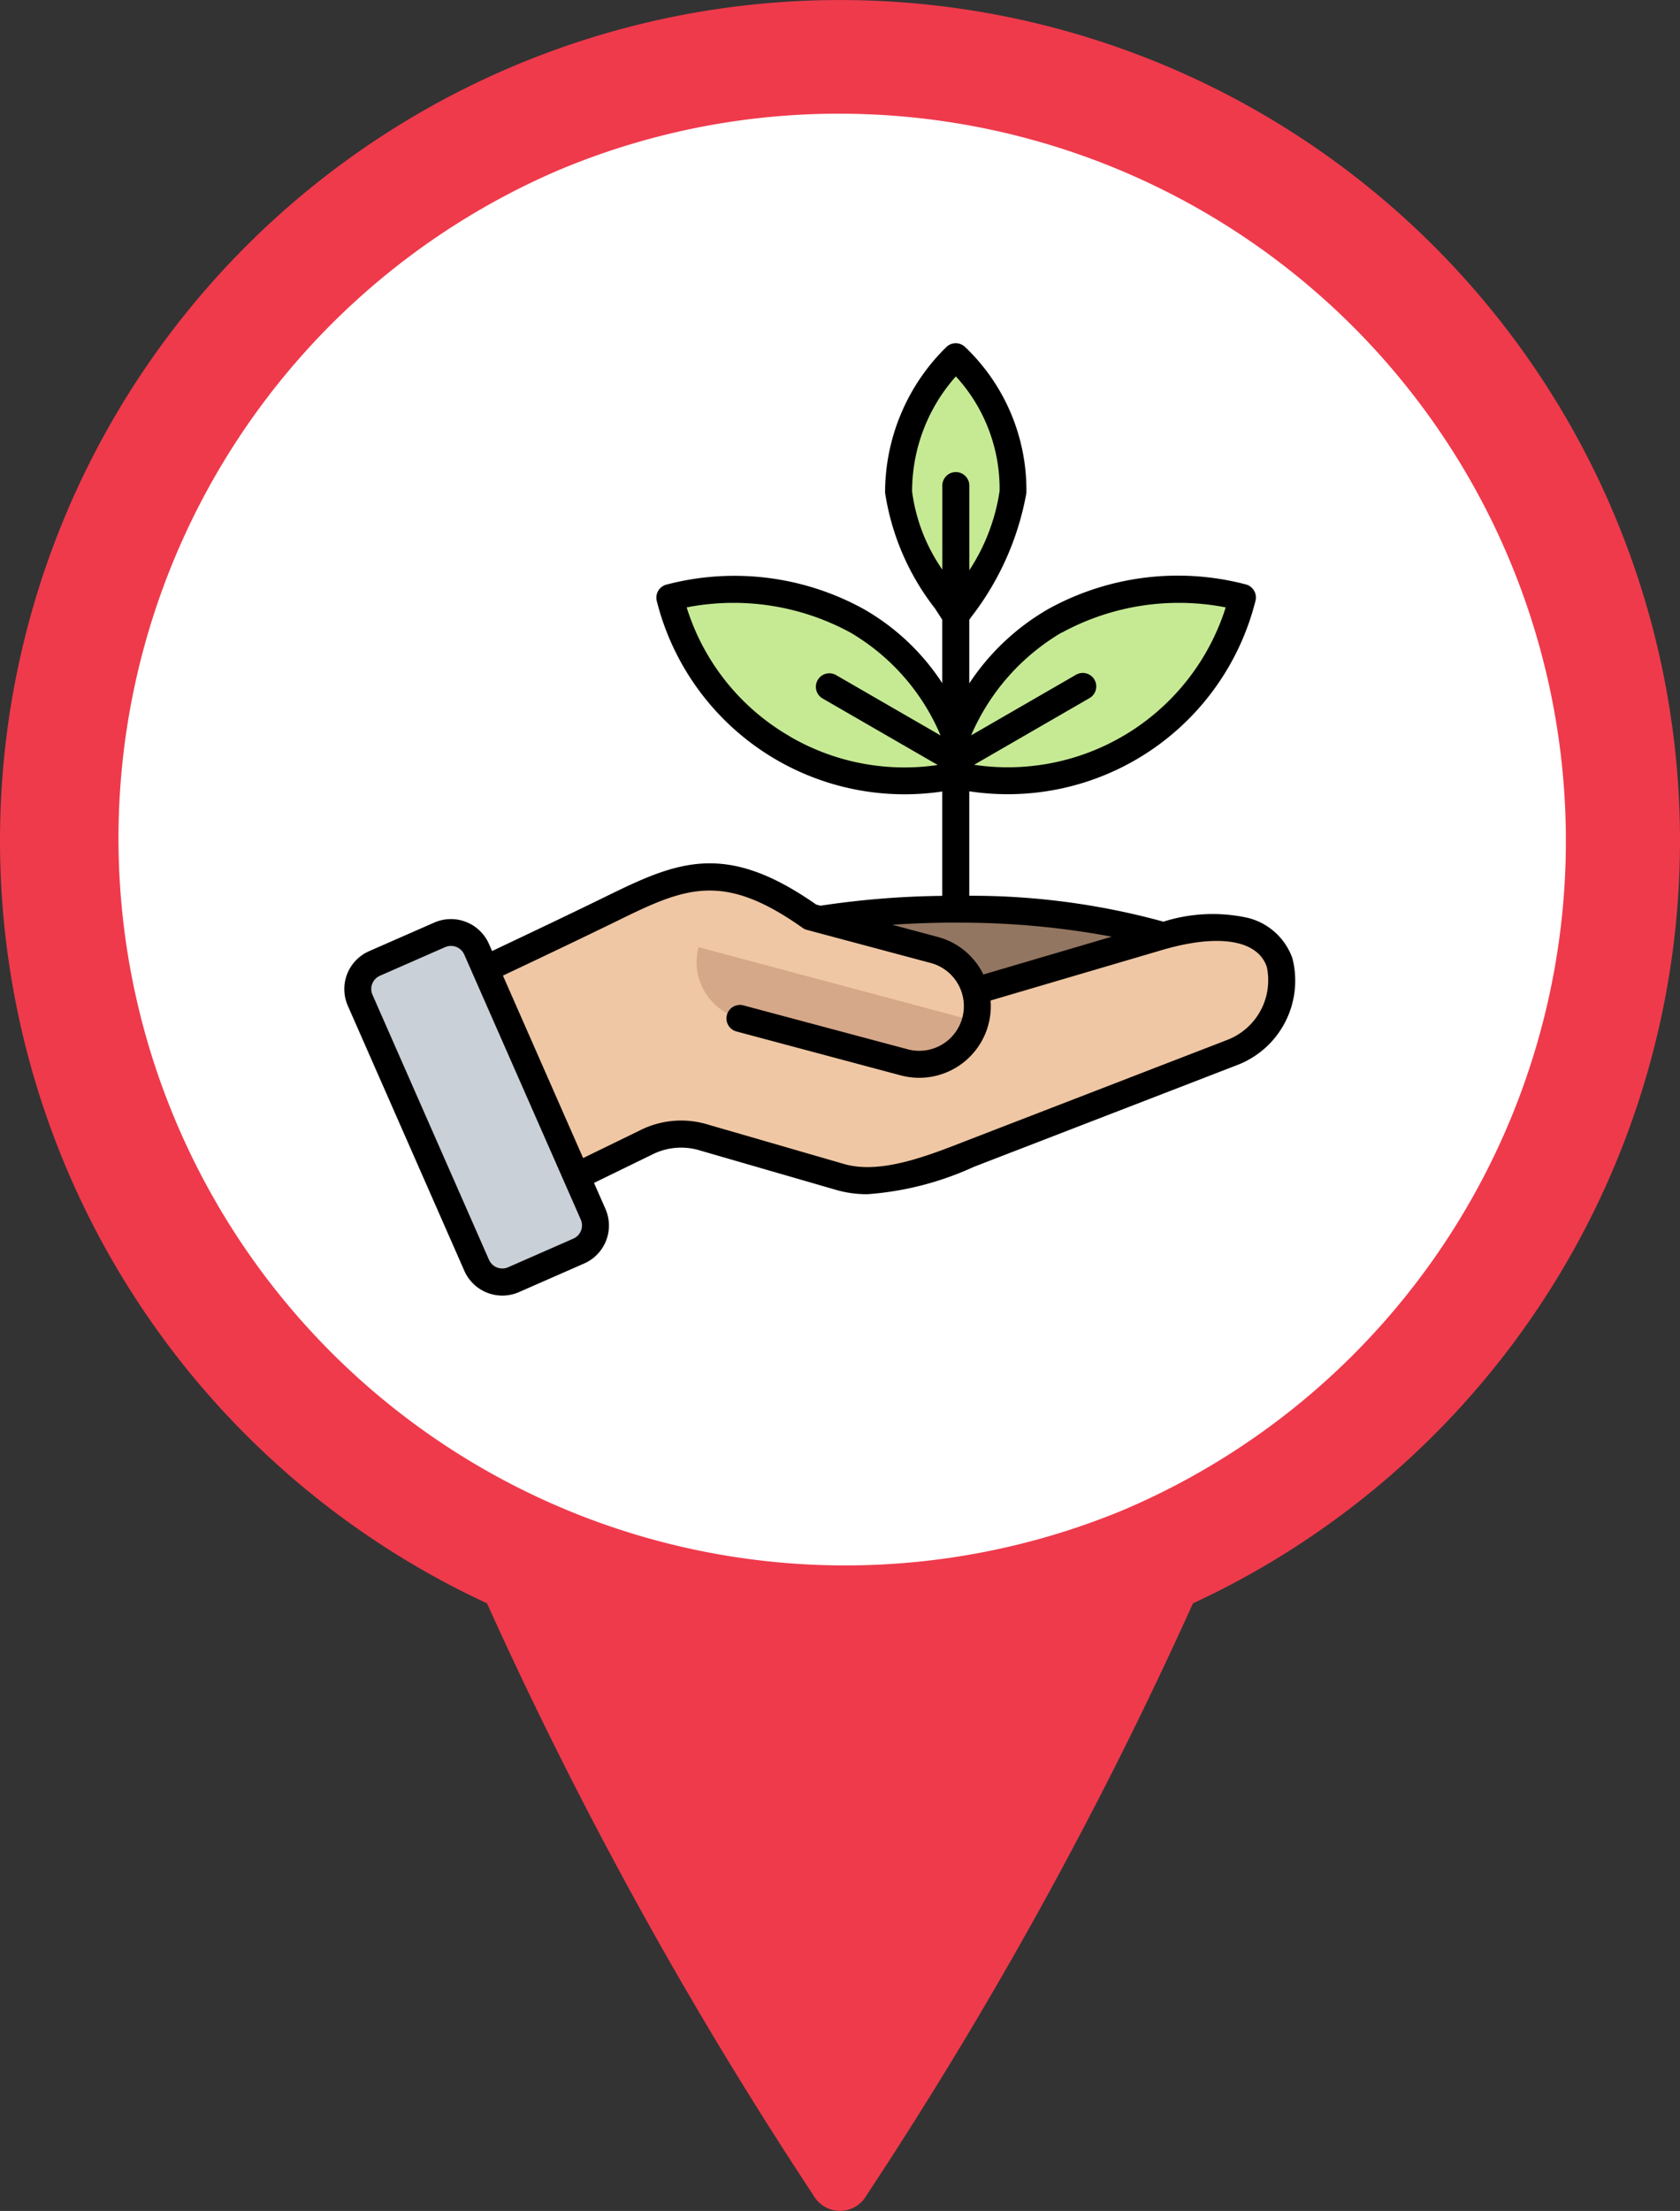 <svg xmlns="http://www.w3.org/2000/svg" xmlns:xlink="http://www.w3.org/1999/xlink" width="60" height="78.911" viewBox="0 0 60 78.911"><rect x="0" y="0" width="60" height="78.911" fill="#333333" stroke="none"/><defs><clipPath id="a"><rect width="60" height="78.911" transform="translate(0 0)" fill="none"/></clipPath></defs><g transform="translate(0 0.001)"><g transform="translate(0 -0.001)" clip-path="url(#a)"><path d="M196.531,309.835a38.735,38.735,0,0,0,3.361,13.972,151.018,151.018,0,0,0,12.88,23.9,1.085,1.085,0,0,0,1.877,0,151.015,151.015,0,0,0,12.88-23.9,38.759,38.759,0,0,0,3.384-13.972c.319-11.38-6.653-21.822-17.2-21.714-10.55-.108-17.5,10.334-17.18,21.714" transform="translate(-183.711 -269.34)" fill="#ef3a4c"/><path d="M59.1,87.066a27.877,27.877,0,1,1,10.887-2.2,27.794,27.794,0,0,1-10.887,2.2" transform="translate(-29.097 -29.095)" fill="#fff"/><path d="M30,4.057A25.95,25.95,0,0,1,40.1,53.9,25.95,25.95,0,0,1,19.9,6.094,25.777,25.777,0,0,1,30,4.057M30,0A30,30,0,1,0,60,30,30,30,0,0,0,30,0" transform="translate(0 0.001)" fill="#ef3a4c"/><path d="M494.3,204.575c.608-.91,1.915-2.733,2.043-4.42a6.542,6.542,0,0,0-2.043-4.824,6.769,6.769,0,0,0-2.043,4.824c.1,1.626,1.241,3.155,2.043,4.42" transform="translate(-460.161 -182.599)" fill="#c6ea94" fill-rule="evenodd"/><path d="M377.259,329.251a8.641,8.641,0,0,0,10.223-6.338,9.135,9.135,0,0,0-6.689.827,8.471,8.471,0,0,0-3.547,4.118,8.413,8.413,0,0,0-3.522-4.118,9.135,9.135,0,0,0-6.689-.827,8.642,8.642,0,0,0,10.224,6.338" transform="translate(-343.111 -301.585)" fill="#c6ea94" fill-rule="evenodd"/><path d="M378.745,497.813c5.582,0,10.107,1.329,10.107,2.968,0,.441-.328.859-.914,1.235H369.552c-.587-.376-.914-.794-.914-1.235,0-1.639,4.525-2.968,10.107-2.968" transform="translate(-344.609 -465.364)" fill="#937661" fill-rule="evenodd"/><path d="M242.219,481.213c-2.2,1.078-4.423,2.114-6.638,3.163l3.126,7.491,4.6-2.24a2.766,2.766,0,0,1,2.054-.177l4.878,1.412c1.546.448,3.46-.375,4.9-.93l9.15-3.534c2.41-.931,2.99-5.766-2.7-4.1l-6.528,1.917a2.08,2.08,0,0,0-1.465-1.459l-4.423-1.182C246.154,479.445,244.62,480.036,242.219,481.213Z" transform="translate(-220.225 -448.856)" fill="#efc7a4" fill-rule="evenodd"/><path d="M391.621,521.256l-9.888-2.642a2.081,2.081,0,0,0,1.469,2.541l5.878,1.57a2.081,2.081,0,0,0,2.541-1.469" transform="translate(-356.785 -484.809)" fill="#d5a889" fill-rule="evenodd"/><path d="M203.921,521.95l-2.325,1.02a1,1,0,0,1-1.318-.514L196.119,513a1,1,0,0,1,.514-1.319l2.325-1.02a1,1,0,0,1,1.318.514l4.158,9.454a1,1,0,0,1-.514,1.319" transform="translate(-183.254 -477.299)" fill="#cad0d7" fill-rule="evenodd"/><path d="M220.229,212.784l-9.449,3.65c-1.34.523-3.007,1.173-4.292.8l-4.878-1.412a3.257,3.257,0,0,0-2.4.206l-2.041.994-2.864-6.512c1.439-.68,2.85-1.35,4.242-2.031,2.329-1.141,3.675-1.645,6.46.327a.474.474,0,0,0,.154.072l4.423,1.182a1.594,1.594,0,0,1-.823,3.08l-5.878-1.57a.482.482,0,0,0-.249.931l5.878,1.57a2.558,2.558,0,0,0,3.209-2.672l6.116-1.8c2.018-.594,3.42-.369,3.749.6a2.28,2.28,0,0,1-1.357,2.584Zm-23.136,6.829a.519.519,0,0,0-.01-.4l-4.159-9.453a.519.519,0,0,0-.684-.266l-2.325,1.02a.515.515,0,0,0-.267.685l4.159,9.454a.52.52,0,0,0,.684.266l2.325-1.02h0A.517.517,0,0,0,197.093,219.614Zm13.385-10.994c-.765,0-1.526.026-2.266.077l1.621.433a2.538,2.538,0,0,1,1.551,1.192c.028.049.055.1.08.149l4.585-1.349a29.377,29.377,0,0,0-5.572-.5m-5.91-6.64a8.089,8.089,0,0,1-3.7-4.613,8.744,8.744,0,0,1,5.85.9,7.746,7.746,0,0,1,3.218,3.671l-3.747-2.163a.482.482,0,0,0-.482.834l4.128,2.383a8.139,8.139,0,0,1-5.264-1.007m4.348-8.762a6.175,6.175,0,0,1,1.563-4.1,5.93,5.93,0,0,1,1.562,4.089,7.031,7.031,0,0,1-1.082,2.83v-3a.482.482,0,1,0-.963,0v2.977A6.334,6.334,0,0,1,208.916,193.218Zm5.35,5.044a8.745,8.745,0,0,1,5.85-.9,8.161,8.161,0,0,1-8.986,5.618l4.122-2.38a.481.481,0,0,0-.481-.834l-3.747,2.163A7.861,7.861,0,0,1,214.266,198.262ZM222.5,209.89a2.269,2.269,0,0,0-1.613-1.446,5.824,5.824,0,0,0-2.994.141,25.9,25.9,0,0,0-6.933-.925v-3.728a9.123,9.123,0,0,0,10.222-6.8.482.482,0,0,0-.335-.581,9.569,9.569,0,0,0-7.062.874,8.389,8.389,0,0,0-2.825,2.656v-2.269l.057-.085A10.132,10.132,0,0,0,213,193.283a7.046,7.046,0,0,0-2.188-5.207.482.482,0,0,0-.671,0,7.275,7.275,0,0,0-2.188,5.2,8.892,8.892,0,0,0,1.784,4.133c.088.136.174.268.258.4v2.263a8.193,8.193,0,0,0-2.8-2.641,9.566,9.566,0,0,0-7.061-.873.481.481,0,0,0-.335.581,9.126,9.126,0,0,0,8.843,6.9,9.153,9.153,0,0,0,1.353-.1v3.725a31.324,31.324,0,0,0-4.349.351l-.154-.041c-3.173-2.219-4.872-1.579-7.369-.356-1.378.675-2.779,1.34-4.206,2.015l-.112-.255a1.484,1.484,0,0,0-1.952-.761l-2.325,1.02a1.477,1.477,0,0,0-.761,1.954l4.159,9.454a1.483,1.483,0,0,0,1.952.761l2.325-1.02a1.478,1.478,0,0,0,.761-1.954l-.406-.923,2.074-1.011a2.29,2.29,0,0,1,1.71-.147l4.878,1.412a3.96,3.96,0,0,0,1.105.149,11.017,11.017,0,0,0,3.8-.977l9.447-3.649A3.227,3.227,0,0,0,222.5,209.89Z" transform="translate(-176.343 -175.69)" fill-rule="evenodd"/></g></g></svg>